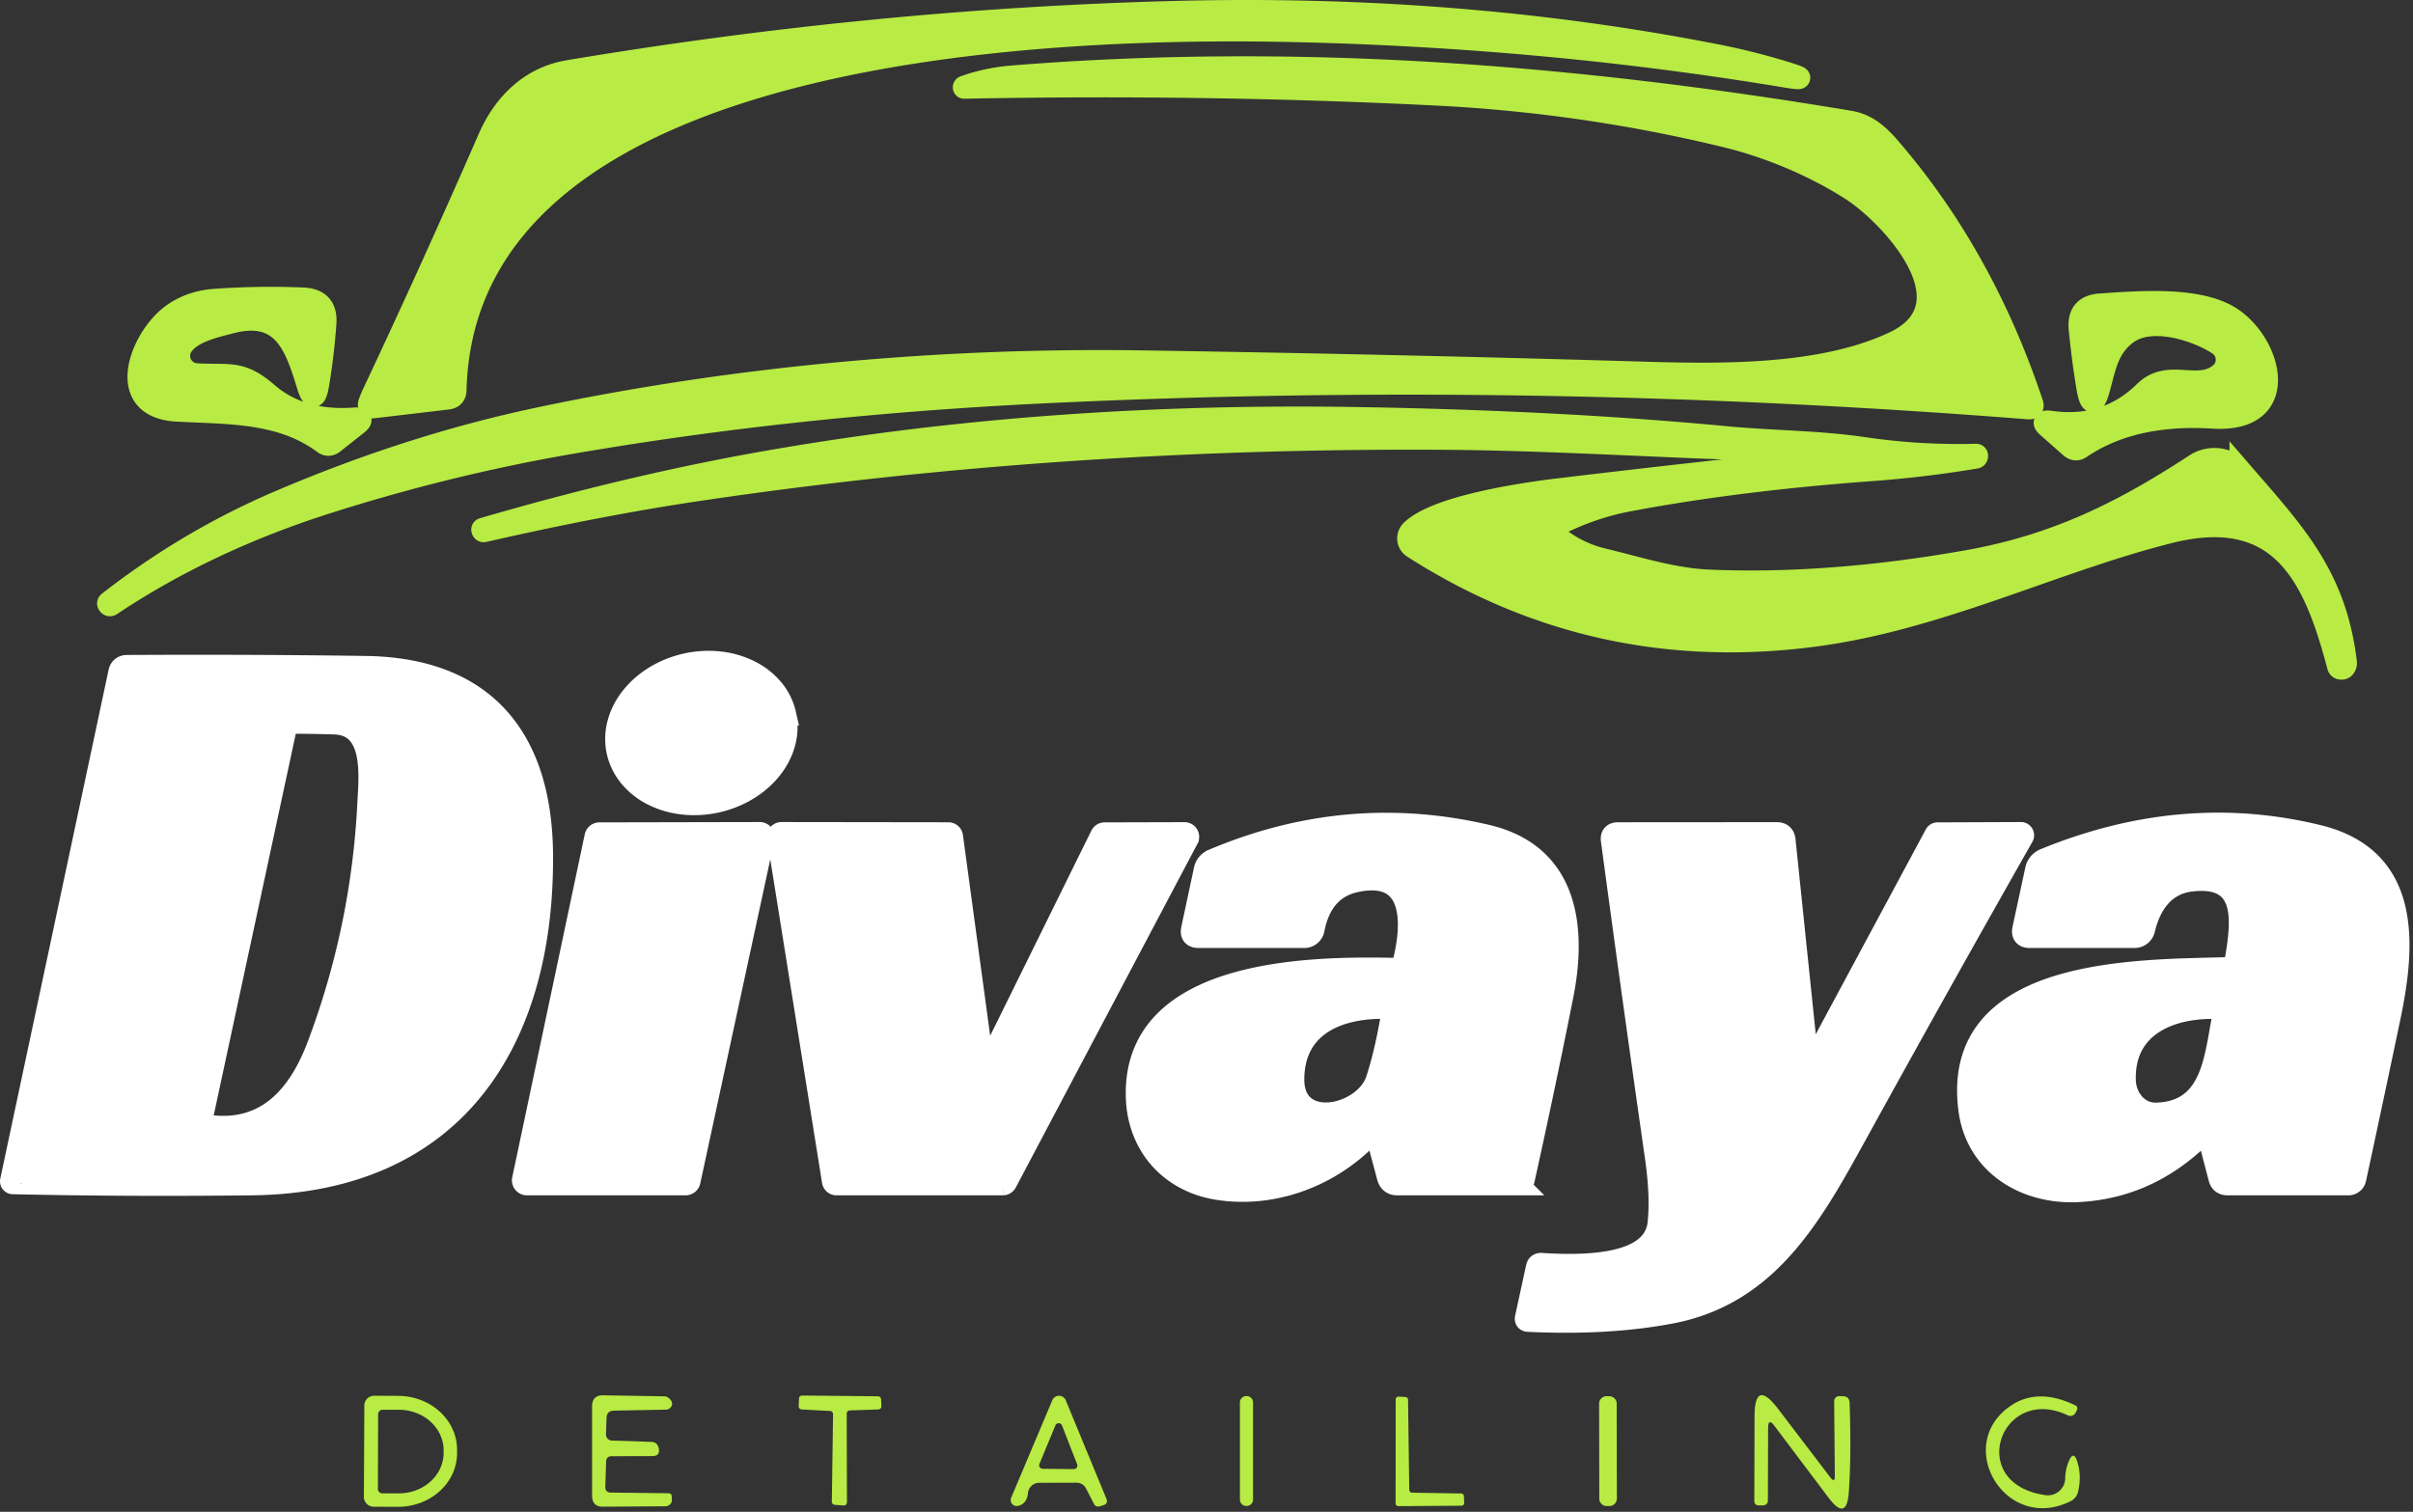 <svg viewBox="0 0 217 136" fill="none" xmlns="http://www.w3.org/2000/svg">
    <rect x="0" y="0" width="217" height="136" fill="#333333" stroke="none"/>
    <path d="M33.555 35.419c-.113.247-.22.5-.32.76-.127.347-.007.497.36.45l6.68-.79c.44-.053.667-.3.68-.74.79-31.57 54.95-32.8 75.93-32.3 14.933.36 29.497 1.72 43.69 4.08 1.607.267 1.63.16.07-.32a62.186 62.186 0 0 0-6.06-1.54c-15.687-3.1-32.187-4.407-49.5-3.92-17.8.493-35.793 2.263-53.98 5.31-3.37.57-5.77 2.91-7.13 6.02a899.276 899.276 0 0 1-10.42 22.99Z"
          stroke="#B8EB44" stroke-width="2"/>
    <path d="M91.035 6.89c-1.493.12-2.933.426-4.32.92a.051.051 0 0 0-.03.05c.002.009.007.016.014.02a.03.03 0 0 0 .026 0c14.473-.28 28.65-.074 42.53.62 8.8.446 17.443 1.7 25.93 3.76 3.86.93 7.94 2.64 11.29 4.78 3.52 2.24 11.12 10.35 3.86 13.77-6.26 2.96-14.91 2.95-22.26 2.73-14.693-.44-29.8-.78-45.32-1.02-18.3-.28-36.93 1.44-54.43 5.15-7.673 1.632-15.403 4.112-23.19 7.44-5.447 2.326-10.563 5.352-15.35 9.08-.06.046-.07.1-.03.16l.01.01c.06.086.133.1.22.04 5.74-3.828 12.21-6.888 19.41-9.18 7.22-2.3 14.48-4.084 21.78-5.35 13.46-2.334 27.727-3.864 42.8-4.59 29.067-1.394 58.543-.914 88.43 1.44.333.026.447-.12.34-.44-2.927-8.76-7.147-16.358-12.66-22.79-1.04-1.22-2.08-2.26-3.76-2.54-25.19-4.21-49.95-6.1-75.29-4.06ZM16.435 31.009c.9-1.2 2.89-1.62 4.28-1.99 4.74-1.25 5.87 2.05 6.97 5.66.387 1.26.69 1.24.91-.06.313-1.873.533-3.723.66-5.55.093-1.4-.56-2.133-1.96-2.2-2.48-.12-5.123-.083-7.93.11-1.58.107-2.933.603-4.06 1.49-2.72 2.15-4.98 8.16.62 8.46 4.61.25 9.33.06 13.17 2.91.307.227.607.22.9-.02l2.11-1.67c.467-.367.403-.53-.19-.49-3.24.24-5.87-.52-7.89-2.28-2.39-2.07-3.4-1.53-6.35-1.7a1.67 1.67 0 0 1-1.24-2.67ZM199.665 33.629c-2.02 1.68-4.63-.5-6.8 1.64-2.3 2.26-5.13 3.153-8.49 2.68-.573-.08-.643.07-.21.45l2.05 1.81c.287.253.587.273.9.06 3.47-2.37 7.76-2.97 11.9-2.71 6.92.43 5.4-6.28 1.79-8.84-2.92-2.07-8.61-1.53-11.92-1.32-1.36.087-1.977.81-1.85 2.17.173 1.8.403 3.563.69 5.29.273 1.62.623 1.637 1.05.05.53-1.95.79-3.67 2.51-4.93 2.2-1.61 6.27-.3 8.23.99a1.66 1.66 0 0 1 .15 2.66Z"
          stroke="#B8EB44" stroke-width="2"/>
    <path d="M164.645 40.83c-1.213.426-2.183.68-2.91.76-7.707.82-14.957 1.64-21.75 2.46-3.22.39-10.87 1.54-13.06 3.71a.95.95 0 0 0 .16 1.47c10.973 7.026 23.013 9.672 36.12 7.94 11.17-1.47 21.44-6.66 31.84-9.28 10.02-2.53 13.07 3.82 15.22 12.02.04.16.143.236.31.23a.3.3 0 0 0 .27-.14.595.595 0 0 0 .11-.43c-.94-7.82-4.7-11.68-9.46-17.19a3.105 3.105 0 0 0-1.925-1.052 3.125 3.125 0 0 0-2.145.481c-6.51 4.26-12.5 7.25-20.45 8.67-8.347 1.48-16.11 2.067-23.29 1.76-3.26-.14-6.34-1.16-9.49-1.91-1.42-.34-2.7-.933-3.84-1.78a.915.915 0 0 1-.375-.82.904.904 0 0 1 .515-.74c1.953-.94 3.95-1.6 5.99-1.98 6.507-1.227 13.75-2.133 21.73-2.72 3.133-.227 6.287-.603 9.46-1.13.08-.02.117-.07.11-.15V41c0-.053-.027-.08-.08-.08a58.344 58.344 0 0 1-10.14-.61c-4.12-.6-8.21-.58-12.32-.97-9.873-.94-20.867-1.513-32.98-1.72-18.76-.32-36.493.983-53.2 3.91-8.133 1.42-16.677 3.437-25.63 6.05-.047.013-.063.043-.05.09.02.087.07.12.15.1 7.06-1.613 13.537-2.853 19.43-3.72 21.493-3.18 43.65-4.71 66.47-4.59 11.65.06 23.54 1 35.16 1.12.487.007.503.09.05.25Z"
          stroke="#B8EB44" stroke-width="2"/>
    <path d="M48.735 76.869c-.08-10.32-5.05-16.71-15.85-16.86-6.66-.1-13.807-.13-21.44-.09-.393 0-.63.193-.71.58l-9.73 45.73a.162.162 0 0 0 .03.14.16.16 0 0 0 .13.06c6.893.153 14.053.187 21.48.1 18.35-.21 26.22-13.05 26.09-29.66ZM70.6 64.257a5.347 5.347 0 0 0-1.1-2.232 6.399 6.399 0 0 0-2.08-1.636 7.997 7.997 0 0 0-2.74-.792 9.202 9.202 0 0 0-2.984.174c-1.995.446-3.764 1.524-4.916 2.996-1.153 1.472-1.595 3.218-1.23 4.854.182.81.556 1.569 1.101 2.232a6.4 6.4 0 0 0 2.078 1.637 7.999 7.999 0 0 0 2.74.791 9.204 9.204 0 0 0 2.985-.174c1.995-.446 3.764-1.524 4.917-2.996 1.152-1.472 1.594-3.218 1.228-4.854ZM123.875 102.329l.95 3.56c.12.427.4.64.84.64h10.8a.568.568 0 0 0 .56-.45 777.52 777.52 0 0 0 3.47-16.5c1.24-6.21.42-12.71-6.8-14.4-8.353-1.953-16.563-1.22-24.63 2.2a1.217 1.217 0 0 0-.71.86l-1.14 5.34c-.1.467.09.7.57.7h9.51a.847.847 0 0 0 .532-.19.828.828 0 0 0 .288-.48c.473-2.46 1.753-3.91 3.84-4.35 5.44-1.14 5.14 4.05 4.25 7.42-.093.34-.31.504-.65.49-7.66-.17-23.68-.02-23.31 11.56.14 4.29 2.97 7.5 7.2 8.2 4.85.8 10.06-1.01 13.67-4.79.367-.387.62-.323.76.19ZM198.645 102.319l.96 3.67c.1.36.337.54.71.54h10.87a.617.617 0 0 0 .61-.49c1.053-4.88 2.087-9.743 3.1-14.59 1.37-6.54 1.87-14.21-6.4-16.24-8.113-1.993-16.317-1.29-24.61 2.11a1.276 1.276 0 0 0-.77.92l-1.15 5.34c-.1.467.09.7.57.7h9.42a.87.87 0 0 0 .85-.67c.51-2.17 1.74-4.09 4.18-4.4 5.38-.67 4.62 3.96 4.06 7.31-.06.38-.283.573-.67.58-7.9.25-24.93-.17-23.26 12.7.64 4.96 5.06 7.58 9.75 7.34 4.213-.207 7.907-1.877 11.08-5.01.347-.34.58-.277.7.19ZM68.665 75.369a.35.35 0 0 0-.34-.42l-14.42.03a.35.35 0 0 0-.34.28l-6.52 30.85a.348.348 0 0 0 .191.385.336.336 0 0 0 .15.035h14.27a.352.352 0 0 0 .34-.28l6.67-30.88ZM88.955 95.619a.32.32 0 0 1-.6-.1l-2.75-20.27a.32.32 0 0 0-.32-.28l-15-.02a.318.318 0 0 0-.311.232.32.32 0 0 0-.009.138l4.95 30.94a.318.318 0 0 0 .31.27h14.96a.321.321 0 0 0 .28-.17l16.34-30.93a.31.31 0 0 0 .037-.158.323.323 0 0 0-.317-.312l-7.19.02a.32.32 0 0 0-.29.18l-10.09 20.46ZM162.565 95.739l-2.09-20.15c-.04-.42-.27-.63-.69-.63l-14.28.01c-.413 0-.593.203-.54.61a3101.245 3101.245 0 0 0 3.96 28.51c.333 2.347.413 4.33.24 5.95-.307 2.887-3.823 4.11-10.55 3.67-.213-.013-.343.083-.39.29l-.99 4.55c-.04.167.027.253.2.26 4.733.227 8.983-.013 12.75-.72 8.94-1.67 12.83-8.96 17-16.54a2339.396 2339.396 0 0 1 14.72-26.32.186.186 0 0 0-.005-.189.188.188 0 0 0-.165-.091l-7.49.03c-.08 0-.14.037-.18.11l-11.13 20.72c-.207.387-.33.363-.37-.07Z"
          stroke="#fff" stroke-width="2"/>
    <path d="M28.615 94.049a71.538 71.538 0 0 0 4.52-21.78c.12-2.37.67-7.1-3.06-7.2-1.22-.04-2.463-.06-3.73-.06-.367-.007-.59.173-.67.54l-7.55 35.12c-.073.34.06.537.4.59 5.35.81 8.34-2.57 10.09-7.21ZM124.735 90.659c-4.25-.12-8.43 1.48-8.44 6.45 0 4.74 6.43 3.37 7.53.03.533-1.633.994-3.607 1.38-5.92.054-.367-.103-.553-.47-.56ZM199.515 90.67c-4.25-.17-8.6 1.53-8.44 6.54.05 1.56 1.18 3.029 2.85 2.979 5.14-.16 5.28-5.14 6.05-8.93.08-.38-.073-.576-.46-.59Z"
          stroke="#fff" stroke-width="2"/>
    <path d="M33.555 35.419a899.276 899.276 0 0 0 10.42-22.99c1.36-3.11 3.76-5.45 7.13-6.02 18.187-3.047 36.18-4.817 53.98-5.31 17.313-.487 33.813.82 49.5 3.92 1.947.387 3.967.9 6.06 1.54 1.56.48 1.537.587-.07.32-14.193-2.36-28.757-3.72-43.69-4.08-20.98-.5-75.14.73-75.93 32.3-.013.44-.24.687-.68.74l-6.68.79c-.367.047-.487-.103-.36-.45.1-.26.207-.513.32-.76Z"
          fill="#B8EB44"/>
    <path d="M91.035 6.89c25.34-2.04 50.1-.15 75.29 4.06 1.68.28 2.72 1.32 3.76 2.54 5.513 6.432 9.733 14.03 12.66 22.79.107.32-.007.466-.34.44-29.887-2.354-59.363-2.834-88.43-1.44-15.073.726-29.34 2.256-42.8 4.59-7.3 1.266-14.56 3.05-21.78 5.35-7.2 2.292-13.67 5.352-19.41 9.18-.087.06-.16.046-.22-.04l-.01-.01c-.04-.06-.03-.114.03-.16 4.787-3.728 9.903-6.754 15.35-9.08 7.787-3.328 15.517-5.808 23.19-7.44 17.5-3.71 36.13-5.43 54.43-5.15 15.52.24 30.627.58 45.32 1.02 7.35.22 16 .23 22.26-2.73 7.26-3.42-.34-11.53-3.86-13.77-3.35-2.14-7.43-3.85-11.29-4.78a139.709 139.709 0 0 0-25.93-3.76c-13.88-.694-28.057-.9-42.53-.62a.03.03 0 0 1-.026 0 .026.026 0 0 1-.013-.02.051.051 0 0 1 .03-.05c1.386-.494 2.826-.8 4.32-.92ZM16.435 31.009a1.67 1.67 0 0 0 1.24 2.67c2.95.17 3.96-.37 6.35 1.7 2.02 1.76 4.65 2.52 7.89 2.28.593-.04.657.123.19.49l-2.11 1.67c-.293.24-.593.247-.9.02-3.84-2.85-8.56-2.66-13.17-2.91-5.6-.3-3.34-6.31-.62-8.46 1.127-.887 2.48-1.383 4.06-1.49 2.807-.193 5.45-.23 7.93-.11 1.4.067 2.053.8 1.96 2.2a57.917 57.917 0 0 1-.66 5.55c-.22 1.3-.523 1.32-.91.06-1.1-3.61-2.23-6.91-6.97-5.66-1.39.37-3.38.79-4.28 1.99ZM199.665 33.629a1.656 1.656 0 0 0 .375-2.102 1.66 1.66 0 0 0-.525-.558c-1.96-1.29-6.03-2.6-8.23-.99-1.72 1.26-1.98 2.98-2.51 4.93-.427 1.587-.777 1.57-1.05-.05a77.446 77.446 0 0 1-.69-5.29c-.127-1.36.49-2.083 1.85-2.17 3.31-.21 9-.75 11.92 1.32 3.61 2.56 5.13 9.27-1.79 8.84-4.14-.26-8.43.34-11.9 2.71-.313.213-.613.193-.9-.06l-2.05-1.81c-.433-.38-.363-.53.21-.45 3.36.473 6.19-.42 8.49-2.68 2.17-2.14 4.78.04 6.8-1.64Z"
          fill="#B8EB44"/>
    <path d="M164.595 40.58c-11.62-.12-23.51-1.06-35.16-1.12-22.82-.12-44.977 1.41-66.47 4.59-5.893.866-12.37 2.106-19.43 3.72-.08.02-.13-.014-.15-.1-.013-.048.003-.078.05-.09 8.953-2.614 17.497-4.63 25.63-6.05 16.707-2.928 34.44-4.23 53.2-3.91 12.113.206 23.107.78 32.98 1.72 4.11.39 8.2.37 12.32.97 3.393.5 6.773.702 10.14.61.053 0 .08.026.08.08v.01c.007.08-.03.13-.11.15-3.173.526-6.327.902-9.46 1.13-7.98.586-15.223 1.492-21.73 2.72-2.04.38-4.037 1.04-5.99 1.98a.904.904 0 0 0-.515.74.909.909 0 0 0 .375.82c1.14.846 2.42 1.44 3.84 1.78 3.15.75 6.23 1.77 9.49 1.91 7.18.306 14.943-.28 23.29-1.76 7.95-1.42 13.94-4.41 20.45-8.67a3.125 3.125 0 0 1 2.145-.482 3.105 3.105 0 0 1 1.925 1.051c4.76 5.51 8.52 9.37 9.46 17.19a.595.595 0 0 1-.11.43.3.3 0 0 1-.27.14c-.167.007-.27-.07-.31-.23-2.15-8.2-5.2-14.55-15.22-12.02-10.4 2.62-20.67 7.81-31.84 9.28-13.107 1.733-25.147-.913-36.12-7.94a.958.958 0 0 1-.431-.697.94.94 0 0 1 .271-.773c2.19-2.17 9.84-3.32 13.06-3.71 6.793-.82 14.043-1.64 21.75-2.46.727-.08 1.697-.333 2.91-.76.453-.16.437-.243-.05-.25Z"
          fill="#B8EB44"/>
    <path d="M32.885 60.009c10.8.15 15.77 6.54 15.85 16.86.13 16.61-7.74 29.45-26.09 29.66-7.427.087-14.587.053-21.48-.1a.16.16 0 0 1-.16-.2l9.73-45.73c.08-.387.317-.58.71-.58 7.633-.04 14.78-.01 21.44.09Zm-4.27 34.04a71.537 71.537 0 0 0 4.52-21.78c.12-2.37.67-7.1-3.06-7.2-1.22-.04-2.463-.06-3.73-.06-.367-.007-.59.173-.67.54l-7.55 35.12c-.073.34.06.537.4.59 5.35.81 8.34-2.57 10.09-7.21ZM64.454 72.107c4.155-.93 6.907-4.444 6.145-7.85-.761-3.406-4.747-5.415-8.903-4.486-4.155.93-6.907 4.444-6.145 7.85.761 3.406 4.747 5.415 8.903 4.486ZM123.115 102.139c-3.61 3.78-8.82 5.59-13.67 4.79-4.23-.7-7.06-3.91-7.2-8.2-.37-11.58 15.65-11.73 23.31-11.56.34.014.557-.15.65-.49.89-3.37 1.19-8.56-4.25-7.42-2.087.44-3.367 1.89-3.84 4.35a.828.828 0 0 1-.288.48.847.847 0 0 1-.532.19h-9.51c-.48 0-.67-.233-.57-.7l1.14-5.34a1.208 1.208 0 0 1 .71-.86c8.067-3.42 16.277-4.153 24.63-2.2 7.22 1.69 8.04 8.19 6.8 14.4a777.52 777.52 0 0 1-3.47 16.5.568.568 0 0 1-.56.45h-10.8c-.44 0-.72-.213-.84-.64l-.95-3.56c-.14-.513-.393-.577-.76-.19Zm1.62-11.48c-4.25-.12-8.43 1.48-8.44 6.45 0 4.74 6.43 3.37 7.53.03.533-1.633.993-3.606 1.38-5.92.053-.366-.103-.553-.47-.56ZM197.945 102.129c-3.173 3.133-6.867 4.803-11.08 5.01-4.69.24-9.11-2.38-9.75-7.34-1.67-12.87 15.36-12.45 23.26-12.7.387-.007.61-.2.67-.58.56-3.35 1.32-7.98-4.06-7.31-2.44.31-3.67 2.23-4.18 4.4a.87.87 0 0 1-.85.67h-9.42c-.48 0-.67-.233-.57-.7l1.15-5.34a1.276 1.276 0 0 1 .77-.92c8.293-3.4 16.497-4.103 24.61-2.11 8.27 2.03 7.77 9.7 6.4 16.24-1.013 4.847-2.047 9.71-3.1 14.59a.617.617 0 0 1-.61.49h-10.87c-.373 0-.61-.18-.71-.54l-.96-3.67c-.12-.467-.353-.53-.7-.19Zm1.57-11.46c-4.25-.17-8.6 1.53-8.44 6.54.05 1.56 1.18 3.03 2.85 2.98 5.14-.16 5.28-5.14 6.05-8.93.08-.38-.073-.577-.46-.59ZM68.665 75.369l-6.67 30.88a.349.349 0 0 1-.34.28h-14.27a.346.346 0 0 1-.337-.267.348.348 0 0 1-.003-.153l6.52-30.85a.35.35 0 0 1 .34-.28l14.42-.03a.35.35 0 0 1 .34.42ZM88.955 95.619l10.09-20.46a.32.32 0 0 1 .29-.18l7.19-.02a.323.323 0 0 1 .272.156c.029.047.044.101.045.156a.31.31 0 0 1-.037.158l-16.34 30.93a.321.321 0 0 1-.28.17h-14.96a.318.318 0 0 1-.31-.27l-4.95-30.94a.32.32 0 0 1 .32-.37l15 .02a.32.32 0 0 1 .32.28l2.75 20.27a.32.32 0 0 0 .6.1ZM162.935 95.809l11.13-20.72c.04-.073.1-.11.18-.11l7.49-.03a.191.191 0 0 1 .165.091.186.186 0 0 1 .005.189 2339.396 2339.396 0 0 0-14.72 26.32c-4.17 7.58-8.06 14.87-17 16.54-3.767.707-8.017.947-12.75.72-.173-.007-.24-.093-.2-.26l.99-4.55c.047-.207.177-.303.39-.29 6.727.44 10.243-.783 10.55-3.67.173-1.62.093-3.603-.24-5.95a3101.245 3101.245 0 0 1-3.96-28.51c-.053-.407.127-.61.54-.61l14.28-.01c.42 0 .65.21.69.63l2.09 20.15c.04.433.163.457.37.07Z"
          fill="#fff"/>
    <path d="M32.765 126.439a.877.877 0 0 1 .55-.816.879.879 0 0 1 .34-.064l2.17.01c1.408.008 2.755.526 3.745 1.439.99.914 1.542 2.148 1.535 3.431v.3a4.47 4.47 0 0 1-.415 1.85 4.83 4.83 0 0 1-1.16 1.564c-.497.447-1.084.8-1.73 1.04a5.777 5.777 0 0 1-2.035.356l-2.17-.01a.88.88 0 0 1-.87-.88l.04-8.22Zm1.24.77-.02 6.72a.402.402 0 0 0 .4.41h1.48a4.389 4.389 0 0 0 1.54-.274c.488-.182.931-.45 1.306-.788.374-.338.671-.74.874-1.182.204-.442.309-.917.31-1.396v-.22c.003-.968-.418-1.897-1.17-2.584-.752-.686-1.774-1.073-2.84-1.076h-1.48a.402.402 0 0 0-.4.39ZM55.025 129.589c1.14.033 2.327.073 3.56.12.34.013.553.187.64.52.133.507-.063.76-.59.76l-3.62.01c-.333 0-.503.167-.51.5l-.07 2.24c-.013.347.157.523.51.53l5.2.06c.067 0 .132.026.18.072a.263.263 0 0 1 .08.178l.02.31a.579.579 0 0 1-.57.61l-5.61.04c-.666.007-1-.327-1-1v-8.02c0-.673.334-1.007 1-1l5.48.09c.149 0 .294.053.41.15.293.253.377.5.25.74a.572.572 0 0 1-.51.31l-4.67.09c-.426.013-.646.233-.66.66l-.05 1.47a.536.536 0 0 0 .322.514.535.535 0 0 0 .208.046ZM74.645 126.929l-2.56-.14a.279.279 0 0 1-.246-.191.281.281 0 0 1-.014-.109l.03-.68a.275.275 0 0 1 .09-.195.286.286 0 0 1 .092-.058.304.304 0 0 1 .108-.017l6.81.07a.282.282 0 0 1 .28.26l.03.62a.28.28 0 0 1-.27.3l-2.58.09a.282.282 0 0 0-.191.085.282.282 0 0 0-.079.195l.02 7.99a.277.277 0 0 1-.089.205.274.274 0 0 1-.21.075l-.8-.06a.28.28 0 0 1-.26-.28l.11-7.87a.283.283 0 0 0-.165-.265.28.28 0 0 0-.106-.025ZM92.445 134.309c-.053.62-.34 1.003-.86 1.15a.542.542 0 0 1-.557-.159.538.538 0 0 1-.093-.571l3.7-8.77a.642.642 0 0 1 .602-.399.661.661 0 0 1 .608.409l3.64 8.82c.14.327.04.537-.3.63l-.32.09a.408.408 0 0 1-.275-.019.425.425 0 0 1-.205-.191l-.71-1.38c-.187-.36-.483-.54-.89-.54l-3.34.01a1.022 1.022 0 0 0-1 .92Zm1.03-2.62a.319.319 0 0 0 .3.44l2.79.03a.319.319 0 0 0 .3-.44l-1.36-3.49a.32.32 0 0 0-.59-.01l-1.44 3.47ZM112.115 125.589h-.04a.57.57 0 0 0-.57.57v8.74c0 .315.255.57.57.57h.04a.57.57 0 0 0 .57-.57v-8.74a.57.57 0 0 0-.57-.57ZM126.975 134.279l4.42.07c.065 0 .127.025.173.07a.247.247 0 0 1 .077.17l.03.6a.257.257 0 0 1-.069.183.246.246 0 0 1-.181.077l-5.67.04a.25.25 0 0 1-.25-.25l.01-9.35a.253.253 0 0 1 .161-.234.257.257 0 0 1 .099-.016l.61.03c.065.003.126.03.17.077.045.046.07.109.07.173l.11 8.12a.254.254 0 0 0 .073.167.246.246 0 0 0 .167.073ZM144.717 125.599h-.24a.67.67 0 0 0-.669.671l.015 8.54c0 .37.301.67.671.669h.24a.67.67 0 0 0 .669-.671l-.015-8.54a.67.67 0 0 0-.671-.669ZM165.005 132.779l-.06-6.73a.453.453 0 0 1 .138-.329.469.469 0 0 1 .332-.131l.33.01c.38.013.577.213.59.6.107 3.1.083 5.773-.07 8.02-.127 1.787-.73 1.963-1.81.53l-4.88-6.48c-.373-.5-.563-.437-.57.19l-.02 6.54a.42.42 0 0 1-.42.42h-.38c-.28 0-.42-.14-.42-.42l.02-7.55c0-2.32.703-2.56 2.11-.72l4.71 6.18c.273.353.407.31.4-.13ZM185.725 132.999a4.114 4.114 0 0 1 .33-1.57c.28-.647.53-.633.75.04.273.847.3 1.753.08 2.72a1.27 1.27 0 0 1-.65.84c-5.84 2.94-10.56-4.93-5.5-8.51 1.653-1.167 3.623-1.197 5.91-.09a.296.296 0 0 1 .153.171.303.303 0 0 1-.013.229l-.12.24a.535.535 0 0 1-.303.273.534.534 0 0 1-.407-.023c-6.04-2.85-9.23 6.16-2.01 7.18a1.557 1.557 0 0 0 1.626-.867c.095-.197.148-.413.154-.633Z"
          fill="#B8EB44"/>
</svg>
